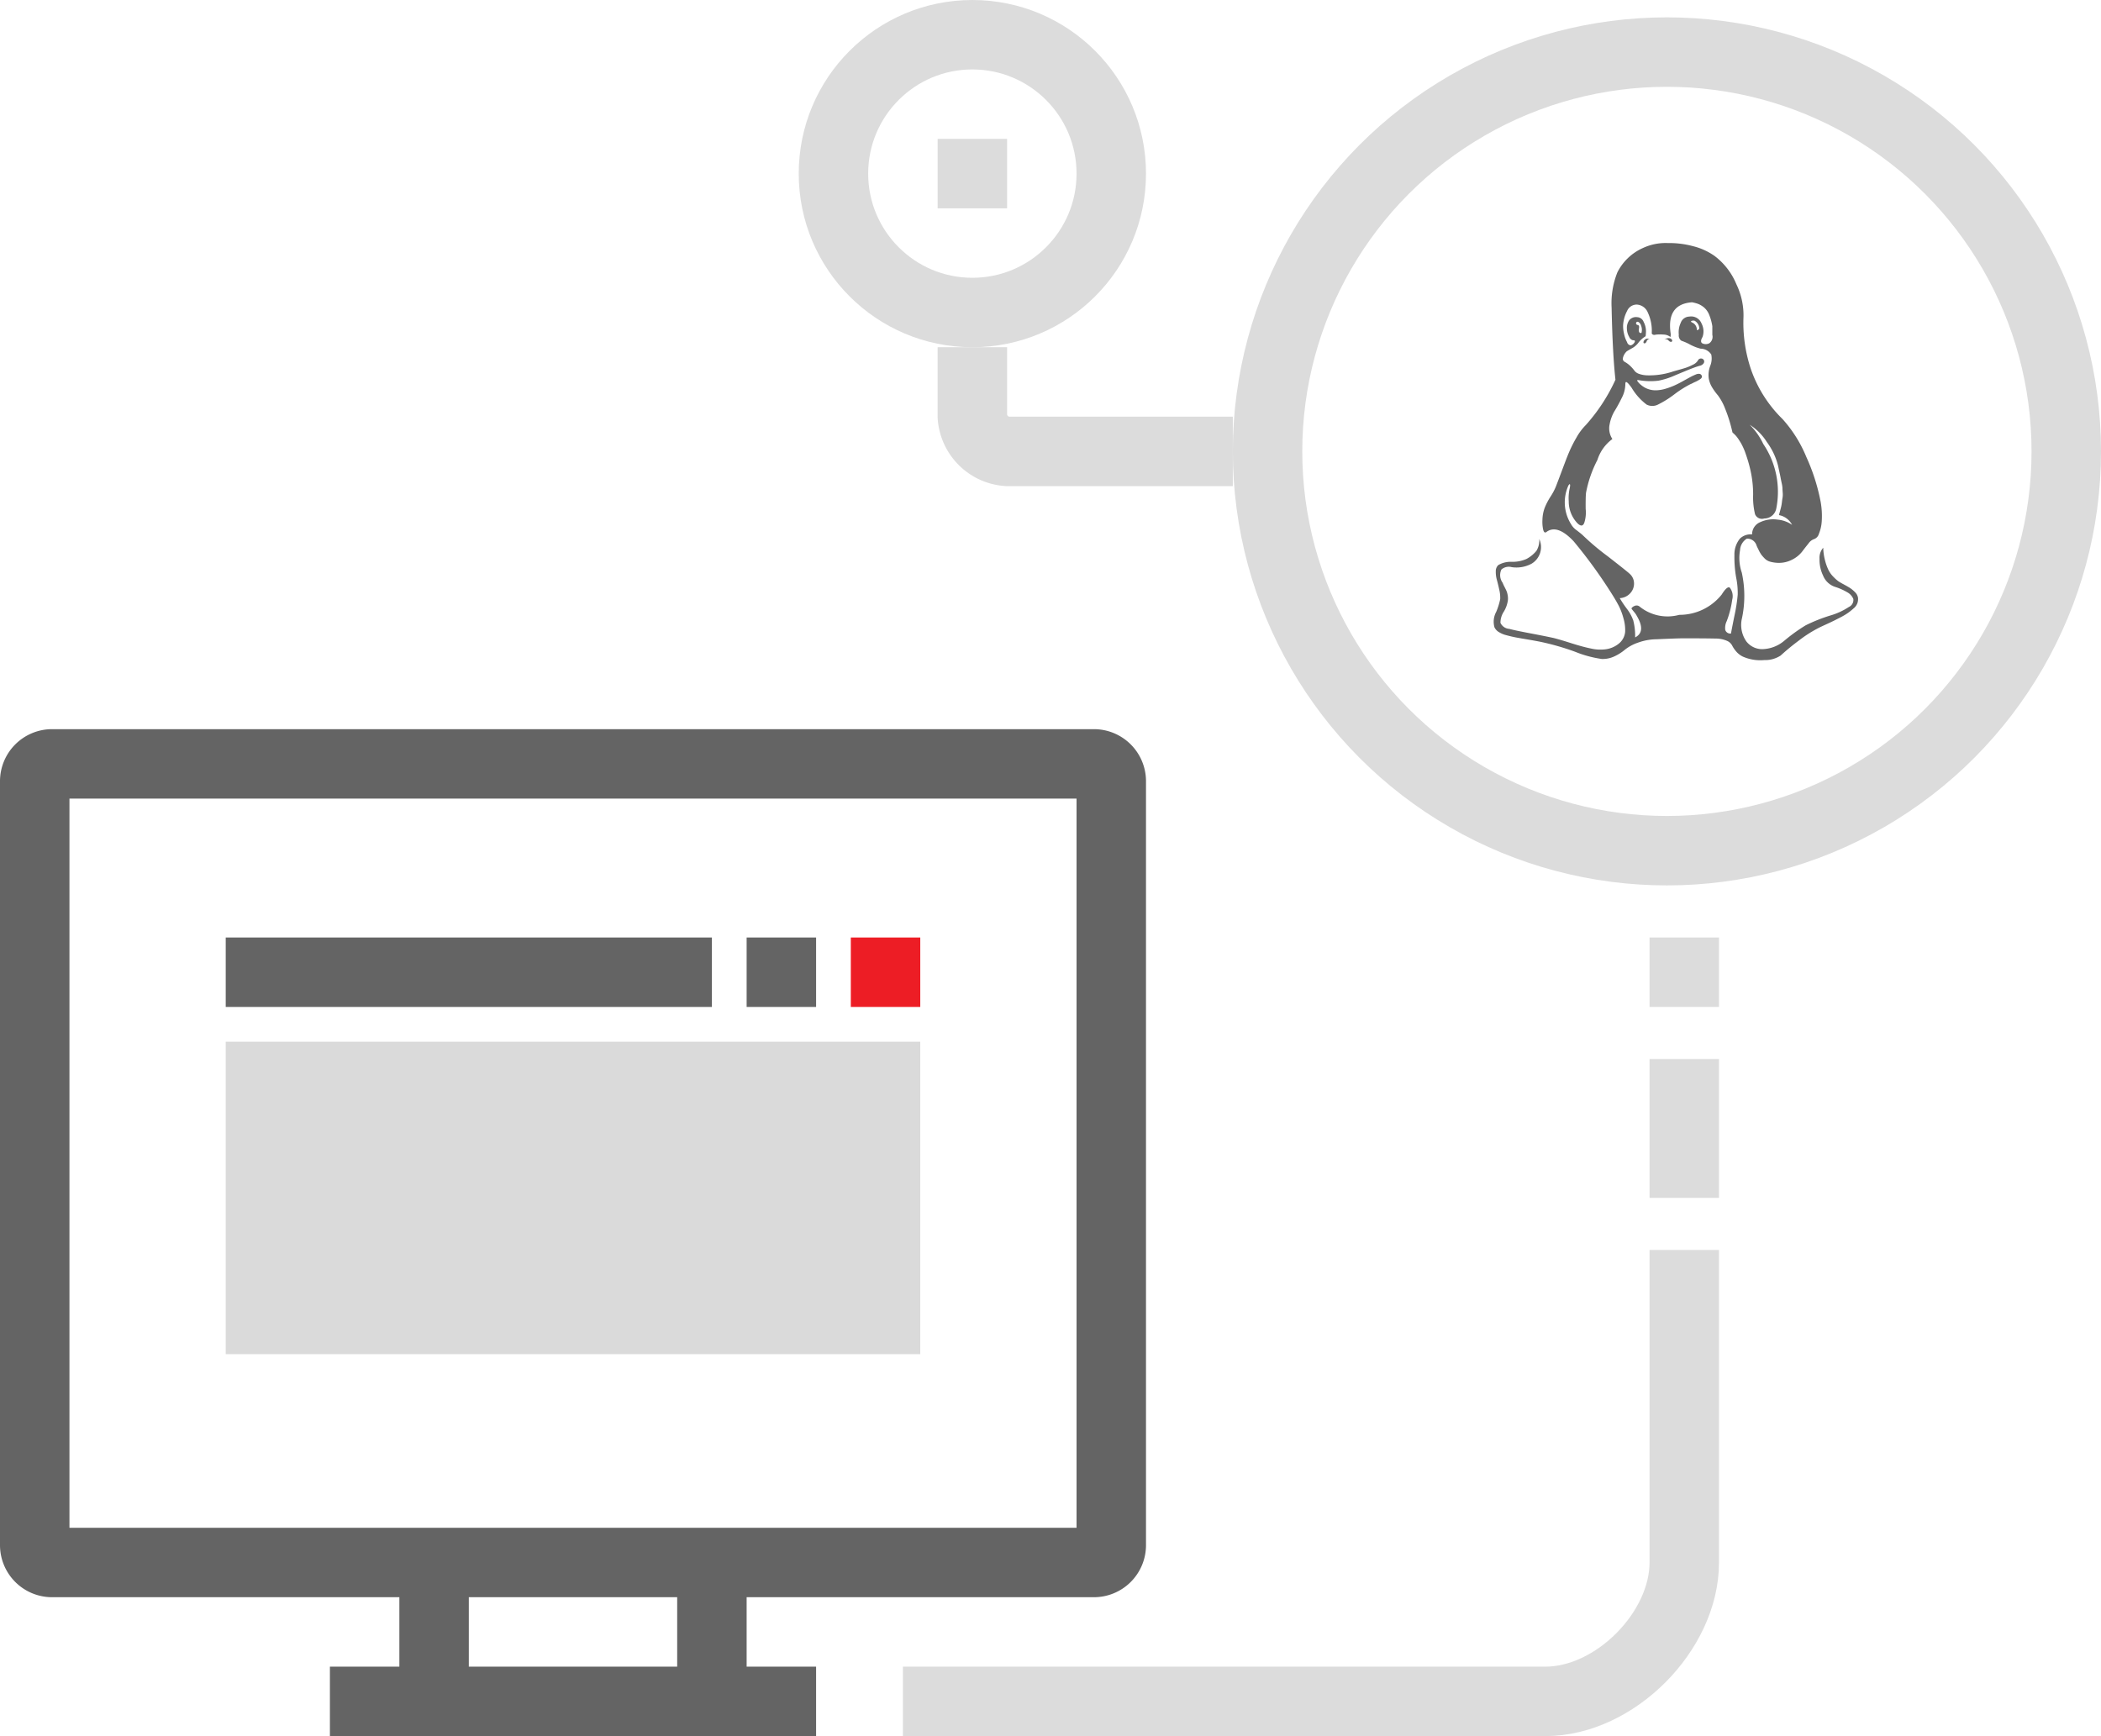 <svg id="linux_hosting" xmlns="http://www.w3.org/2000/svg" width="121" height="100" viewBox="0 0 121 100">
<defs>
    <style>
      .cls-1 {
        fill: #dadada;
      }

      .cls-2, .cls-4 {
        fill: #646464;
      }

      .cls-3 {
        fill: #ed1d25;
      }

      .cls-4, .cls-5 {
        fill-rule: evenodd;
      }

      .cls-5, .cls-7 {
        fill: none;
        stroke: #dcdcdc;
        stroke-width: 4px;
      }

      .cls-6 {
        fill: #dcdcdc;
      }
    </style>
  </defs>
  <rect class="cls-1" x="13" y="60" width="40" height="18"/>
  <rect class="cls-2" x="13" y="54" width="28" height="4"/>
  <rect class="cls-2" x="43" y="54" width="4" height="4"/>
  <rect class="cls-3" x="49" y="54" width="4" height="4"/>
  <path class="cls-4" d="M261,167H241v4h4v4H217v-4h4v-4H201a3,3,0,0,1-3-3V120a3,3,0,0,1,3-3h60a3,3,0,0,1,3,3v44A3,3,0,0,1,261,167Zm-36,4h12v-4H225v4Zm35-50H202v42h58V121Z" transform="translate(-198 -75)"/>
  <path id="vps_linux" class="cls-4" d="M284.4,109.505a1.984,1.984,0,0,0-.055-0.536c-0.046-.215-0.092-0.4-0.138-0.57a1.692,1.692,0,0,1-.062-0.489,0.477,0.477,0,0,1,.145-0.362,1.427,1.427,0,0,1,.786-0.187,2,2,0,0,0,.828-0.161,1.882,1.882,0,0,0,.579-0.469,1.158,1.158,0,0,0,.166-0.684,1.115,1.115,0,0,1-.441,1.421,1.838,1.838,0,0,1-1.145.2,0.65,0.65,0,0,0-.593.134,0.752,0.752,0,0,0,.068.764,2.247,2.247,0,0,0,.111.241c0.055,0.107.094,0.188,0.117,0.241a1.121,1.121,0,0,1,.062.228,1.043,1.043,0,0,1,.014.3,1.708,1.708,0,0,1-.235.656,1.164,1.164,0,0,0-.193.643,0.6,0.6,0,0,0,.511.349q0.276,0.079,1.166.248t1.372,0.274q0.332,0.081,1.021.3t1.138,0.308a2.374,2.374,0,0,0,.766.054,1.519,1.519,0,0,0,.889-0.375,0.982,0.982,0,0,0,.318-0.643,2.358,2.358,0,0,0-.1-0.784,3.694,3.694,0,0,0-.262-0.7q-0.138-.261-0.276-0.489a28.234,28.234,0,0,0-2.331-3.242q-0.937-.993-1.559-0.537-0.151.121-.207-0.2a2.169,2.169,0,0,1-.028-0.509,2.091,2.091,0,0,1,.138-0.7,3.866,3.866,0,0,1,.331-0.629,3.434,3.434,0,0,0,.3-0.563c0.074-.187.195-0.509,0.366-0.965s0.3-.8.407-1.045a7.482,7.482,0,0,1,.413-0.817,3.268,3.268,0,0,1,.539-0.724,10.3,10.3,0,0,0,1.71-2.613q-0.165-1.5-.221-4.154a4.8,4.8,0,0,1,.332-2.029,3.013,3.013,0,0,1,1.462-1.4A3.107,3.107,0,0,1,294.047,89a5.3,5.3,0,0,1,1.462.181,3.669,3.669,0,0,1,1.228.556A3.894,3.894,0,0,1,298,91.37a4.1,4.1,0,0,1,.407,1.976,8.432,8.432,0,0,0,.413,2.867,7.39,7.39,0,0,0,1.835,2.921,7.514,7.514,0,0,1,1.373,2.184,11.362,11.362,0,0,1,.821,2.56,4.612,4.612,0,0,1,.069,1.131,2.289,2.289,0,0,1-.166.744,0.45,0.45,0,0,1-.276.3,0.648,0.648,0,0,0-.324.255c-0.124.151-.248,0.31-0.372,0.475a1.679,1.679,0,0,1-.559.449,1.644,1.644,0,0,1-.842.188,1.941,1.941,0,0,1-.434-0.067,0.7,0.7,0,0,1-.311-0.181,2.553,2.553,0,0,1-.186-0.208,1.716,1.716,0,0,1-.159-0.275c-0.064-.129-0.106-0.216-0.124-0.261a0.555,0.555,0,0,0-.565-0.4,0.825,0.825,0,0,0-.387.657,2.589,2.589,0,0,0,.1,1.3,6.243,6.243,0,0,1,.013,2.613,1.652,1.652,0,0,0,.249,1.347,1.149,1.149,0,0,0,1.007.442,2.031,2.031,0,0,0,1.173-.476,9.921,9.921,0,0,1,1.234-.891,9.266,9.266,0,0,1,1.428-.569,3.886,3.886,0,0,0,1.063-.49,0.438,0.438,0,0,0,.255-0.463,0.781,0.781,0,0,0-.345-0.381,3.427,3.427,0,0,0-.711-0.315,1.119,1.119,0,0,1-.682-0.643,2.086,2.086,0,0,1-.207-0.971,0.867,0.867,0,0,1,.213-0.637,3.187,3.187,0,0,0,.111.758,2.958,2.958,0,0,0,.2.542,1.536,1.536,0,0,0,.283.382,2.194,2.194,0,0,0,.289.255q0.111,0.073.3,0.174c0.124,0.067.2,0.109,0.227,0.127a1.777,1.777,0,0,1,.428.328,0.571,0.571,0,0,1,.165.321,0.731,0.731,0,0,1-.034.3,0.7,0.7,0,0,1-.214.3,3.765,3.765,0,0,1-.324.262,3.688,3.688,0,0,1-.414.248c-0.17.089-.315,0.162-0.435,0.221s-0.266.127-.441,0.207-0.3.139-.372,0.175a7.337,7.337,0,0,0-1.18.75,13.319,13.319,0,0,0-1.041.858,1.622,1.622,0,0,1-.938.261,2.5,2.5,0,0,1-1.228-.194,1.2,1.2,0,0,1-.407-0.315,1.752,1.752,0,0,1-.228-0.342,0.605,0.605,0,0,0-.3-0.261,1.639,1.639,0,0,0-.649-0.127q-0.606-.013-1.793-0.014-0.262,0-.786.02c-0.35.014-.616,0.025-0.8,0.034a3.25,3.25,0,0,0-1.1.2,2.505,2.505,0,0,0-.738.4,2.7,2.7,0,0,1-.6.382,1.576,1.576,0,0,1-.738.154,6.494,6.494,0,0,1-1.532-.415,14.615,14.615,0,0,0-2.014-.577c-0.175-.035-0.409-0.078-0.7-0.127s-0.525-.089-0.69-0.12-0.347-.074-0.545-0.127a1.531,1.531,0,0,1-.462-0.195,0.66,0.66,0,0,1-.234-0.261,1.189,1.189,0,0,1,.1-0.891A3.9,3.9,0,0,0,284.4,109.505Zm7.67,1.265a3.559,3.559,0,0,1,.1.945q0.635-.323.1-1.233a1.178,1.178,0,0,0-.145-0.215c-0.06-.071-0.1-0.124-0.131-0.16a0.085,0.085,0,0,1-.028-0.081,0.4,0.4,0,0,1,.179-0.127,0.271,0.271,0,0,1,.276.034,2.558,2.558,0,0,0,2.29.482,3.1,3.1,0,0,0,2.442-1.166q0.318-.508.469-0.4a0.8,0.8,0,0,1,.138.7,5.526,5.526,0,0,1-.317,1.233,0.892,0.892,0,0,0-.083.5,0.3,0.3,0,0,0,.331.208q0.042-.254.2-1.031a9.637,9.637,0,0,0,.187-1.206,4.448,4.448,0,0,0-.09-0.985,6.9,6.9,0,0,1-.1-1.3,1.441,1.441,0,0,1,.317-0.944,0.884,0.884,0,0,1,.7-0.241,0.757,0.757,0,0,1,.477-0.71,1.76,1.76,0,0,1,1-.141,1.7,1.7,0,0,1,.828.3,1.072,1.072,0,0,0-.759-0.562c0.037-.134.071-0.257,0.1-0.369a2.187,2.187,0,0,0,.069-0.348c0.014-.121.027-0.217,0.041-0.288a1.181,1.181,0,0,0,.007-0.3c-0.009-.129-0.014-0.217-0.014-0.261a1.789,1.789,0,0,0-.048-0.295c-0.032-.152-0.05-0.244-0.055-0.275s-0.027-.143-0.069-0.334-0.067-.311-0.076-0.356a3.9,3.9,0,0,0-.648-1.38,3.207,3.207,0,0,0-.993-1,3.88,3.88,0,0,1,.786,1.112,4.918,4.918,0,0,1,.745,3.725,0.7,0.7,0,0,1-.689.563,0.428,0.428,0,0,1-.532-0.248,4.132,4.132,0,0,1-.11-1.119,6.3,6.3,0,0,0-.159-1.434,8.377,8.377,0,0,0-.269-0.924,3.626,3.626,0,0,0-.269-0.61c-0.083-.138-0.154-0.248-0.214-0.328a1.383,1.383,0,0,0-.179-0.2l-0.1-.094a8.412,8.412,0,0,0-.427-1.38,3.174,3.174,0,0,0-.407-0.75,3.672,3.672,0,0,1-.324-0.442,1.507,1.507,0,0,1-.207-0.536,1.491,1.491,0,0,1,.082-0.717,1.134,1.134,0,0,0,.062-0.663,0.744,0.744,0,0,0-.613-0.335,2.746,2.746,0,0,1-.614-0.241,3.048,3.048,0,0,0-.49-0.215,0.359,0.359,0,0,1-.152-0.348,1.29,1.29,0,0,1,.11-0.683,0.54,0.54,0,0,1,.5-0.362,0.641,0.641,0,0,1,.7.4,0.975,0.975,0,0,1,.056.777c-0.1.17-.11,0.288-0.028,0.355a0.444,0.444,0,0,0,.414.007,0.452,0.452,0,0,0,.179-0.483v-0.5a2.936,2.936,0,0,0-.186-0.67,1.063,1.063,0,0,0-.29-0.409,1.271,1.271,0,0,0-.324-0.2,2.01,2.01,0,0,0-.372-0.1q-1.476.108-1.228,1.8a0.564,0.564,0,0,1-.014.2,0.637,0.637,0,0,0-.407-0.141,2.1,2.1,0,0,0-.455.007,0.177,0.177,0,0,1-.214-0.067A2.489,2.489,0,0,0,292.9,93a0.731,0.731,0,0,0-.621-0.456,0.6,0.6,0,0,0-.572.368,2,2,0,0,0-.228.8,1.843,1.843,0,0,0,.049.5,1.753,1.753,0,0,0,.179.5,0.24,0.24,0,0,0,.214.181,0.372,0.372,0,0,0,.221-0.187c0.036-.08,0-0.116-0.1-0.107a0.322,0.322,0,0,1-.214-0.194,0.965,0.965,0,0,1-.131-0.449,0.788,0.788,0,0,1,.124-0.5,0.5,0.5,0,0,1,.469-0.187,0.417,0.417,0,0,1,.373.281,1.129,1.129,0,0,1,.131.523,2.033,2.033,0,0,1-.021.295,1.491,1.491,0,0,0-.427.389,1.14,1.14,0,0,1-.38.315q-0.268.154-.282,0.168a0.754,0.754,0,0,0-.214.362,0.2,0.2,0,0,0,.1.241,1.505,1.505,0,0,1,.345.261,2.058,2.058,0,0,1,.221.255,0.542,0.542,0,0,0,.255.174,1.541,1.541,0,0,0,.49.087,4.3,4.3,0,0,0,1.407-.2c0.018-.009.124-0.04,0.317-0.094s0.352-.1.476-0.14a2.721,2.721,0,0,0,.407-0.174,0.69,0.69,0,0,0,.29-0.234,0.2,0.2,0,0,1,.276-0.108,0.184,0.184,0,0,1,.089.114,0.187,0.187,0,0,1-.041.161,0.374,0.374,0,0,1-.228.127q-0.276.08-.779,0.288t-0.628.261a4.345,4.345,0,0,1-.966.308,3.827,3.827,0,0,1-1.09-.027c-0.092-.018-0.133-0.009-0.124.027a1.038,1.038,0,0,0,.235.255,1.287,1.287,0,0,0,.924.294,2.1,2.1,0,0,0,.5-0.094,4.092,4.092,0,0,0,.5-0.187c0.157-.072.31-0.15,0.462-0.235s0.29-.161.414-0.228a3.268,3.268,0,0,1,.338-0.161,0.385,0.385,0,0,1,.241-0.034,0.179,0.179,0,0,1,.118.147,0.165,0.165,0,0,1-.014.06,0.191,0.191,0,0,1-.055.067,1.011,1.011,0,0,1-.083.06c-0.028.018-.067,0.04-0.117,0.067s-0.092.047-.124,0.06-0.078.036-.138,0.067a1.014,1.014,0,0,1-.131.06,6.189,6.189,0,0,0-.931.589,5.679,5.679,0,0,1-.918.576,0.723,0.723,0,0,1-.675.013,3.371,3.371,0,0,1-.87-0.978q-0.3-.415-0.344-0.295a0.43,0.43,0,0,0-.014.134,1.751,1.751,0,0,1-.207.757q-0.207.422-.407,0.744a2.293,2.293,0,0,0-.29.777,1.111,1.111,0,0,0,.159.844,2.385,2.385,0,0,0-.863,1.206,6.8,6.8,0,0,0-.655,1.889q-0.027.242-.021,0.924a1.935,1.935,0,0,1-.075.791c-0.074.215-.207,0.228-0.4,0.04a1.818,1.818,0,0,1-.5-1.259,2.6,2.6,0,0,1,.055-0.75c0.037-.17.032-0.25-0.014-0.242l-0.055.068a2.364,2.364,0,0,0,.138,2.223,1.093,1.093,0,0,0,.345.375c0.184,0.143.294,0.232,0.331,0.269a14.26,14.26,0,0,0,1.435,1.212q1.158,0.9,1.283,1.025a0.73,0.73,0,0,1,.241.509,0.809,0.809,0,0,1-.193.576,0.869,0.869,0,0,1-.628.309,6.3,6.3,0,0,0,.4.6A2.421,2.421,0,0,1,292.073,110.77Zm3.794-16.835a0.493,0.493,0,0,0-.069-0.261,0.511,0.511,0,0,0-.152-0.168,0.163,0.163,0,0,0-.124-0.04c-0.129.009-.161,0.04-0.1,0.094l0.056,0.027a0.445,0.445,0,0,1,.248.415c0,0.026.037,0.018,0.11-.027Zm-3.642-.3a0.125,0.125,0,0,0,.069.08q0.138,0,.1.2c-0.028.179,0.009,0.268,0.11,0.268a0.036,0.036,0,0,0,.042-0.04,0.677,0.677,0,0,0-.035-0.4,0.333,0.333,0,0,0-.158-0.2A0.087,0.087,0,0,0,292.225,93.64Zm1.869,0.971a0.232,0.232,0,0,0-.241-0.06c0.22-.1.368-0.089,0.441,0.027a0.078,0.078,0,0,1-.041.121A0.208,0.208,0,0,1,294.094,94.612Zm-1.373.168q-0.069.013-.069-0.067a0.24,0.24,0,0,1,.262-0.2h0.138a0.246,0.246,0,0,0-.214.141A0.181,0.181,0,0,1,292.721,94.779Z" transform="translate(-198 -75)"/>
  <path class="cls-5" d="M250,173h37c4.013,0,8-4.038,8-8V147" transform="translate(-198 -75)"/>
  <path class="cls-5" d="M269,101H256a2.166,2.166,0,0,1-2-2V95" transform="translate(-198 -75)"/>
  <rect class="cls-6" x="95" y="54" width="4" height="4"/>
  <rect class="cls-6" x="95" y="61" width="4" height="8"/>
  <circle class="cls-7" cx="96" cy="26" r="23"/>
  <circle class="cls-7" cx="56" cy="10" r="8"/>
  <rect class="cls-6" x="54" y="8" width="4" height="4"/>
</svg>
